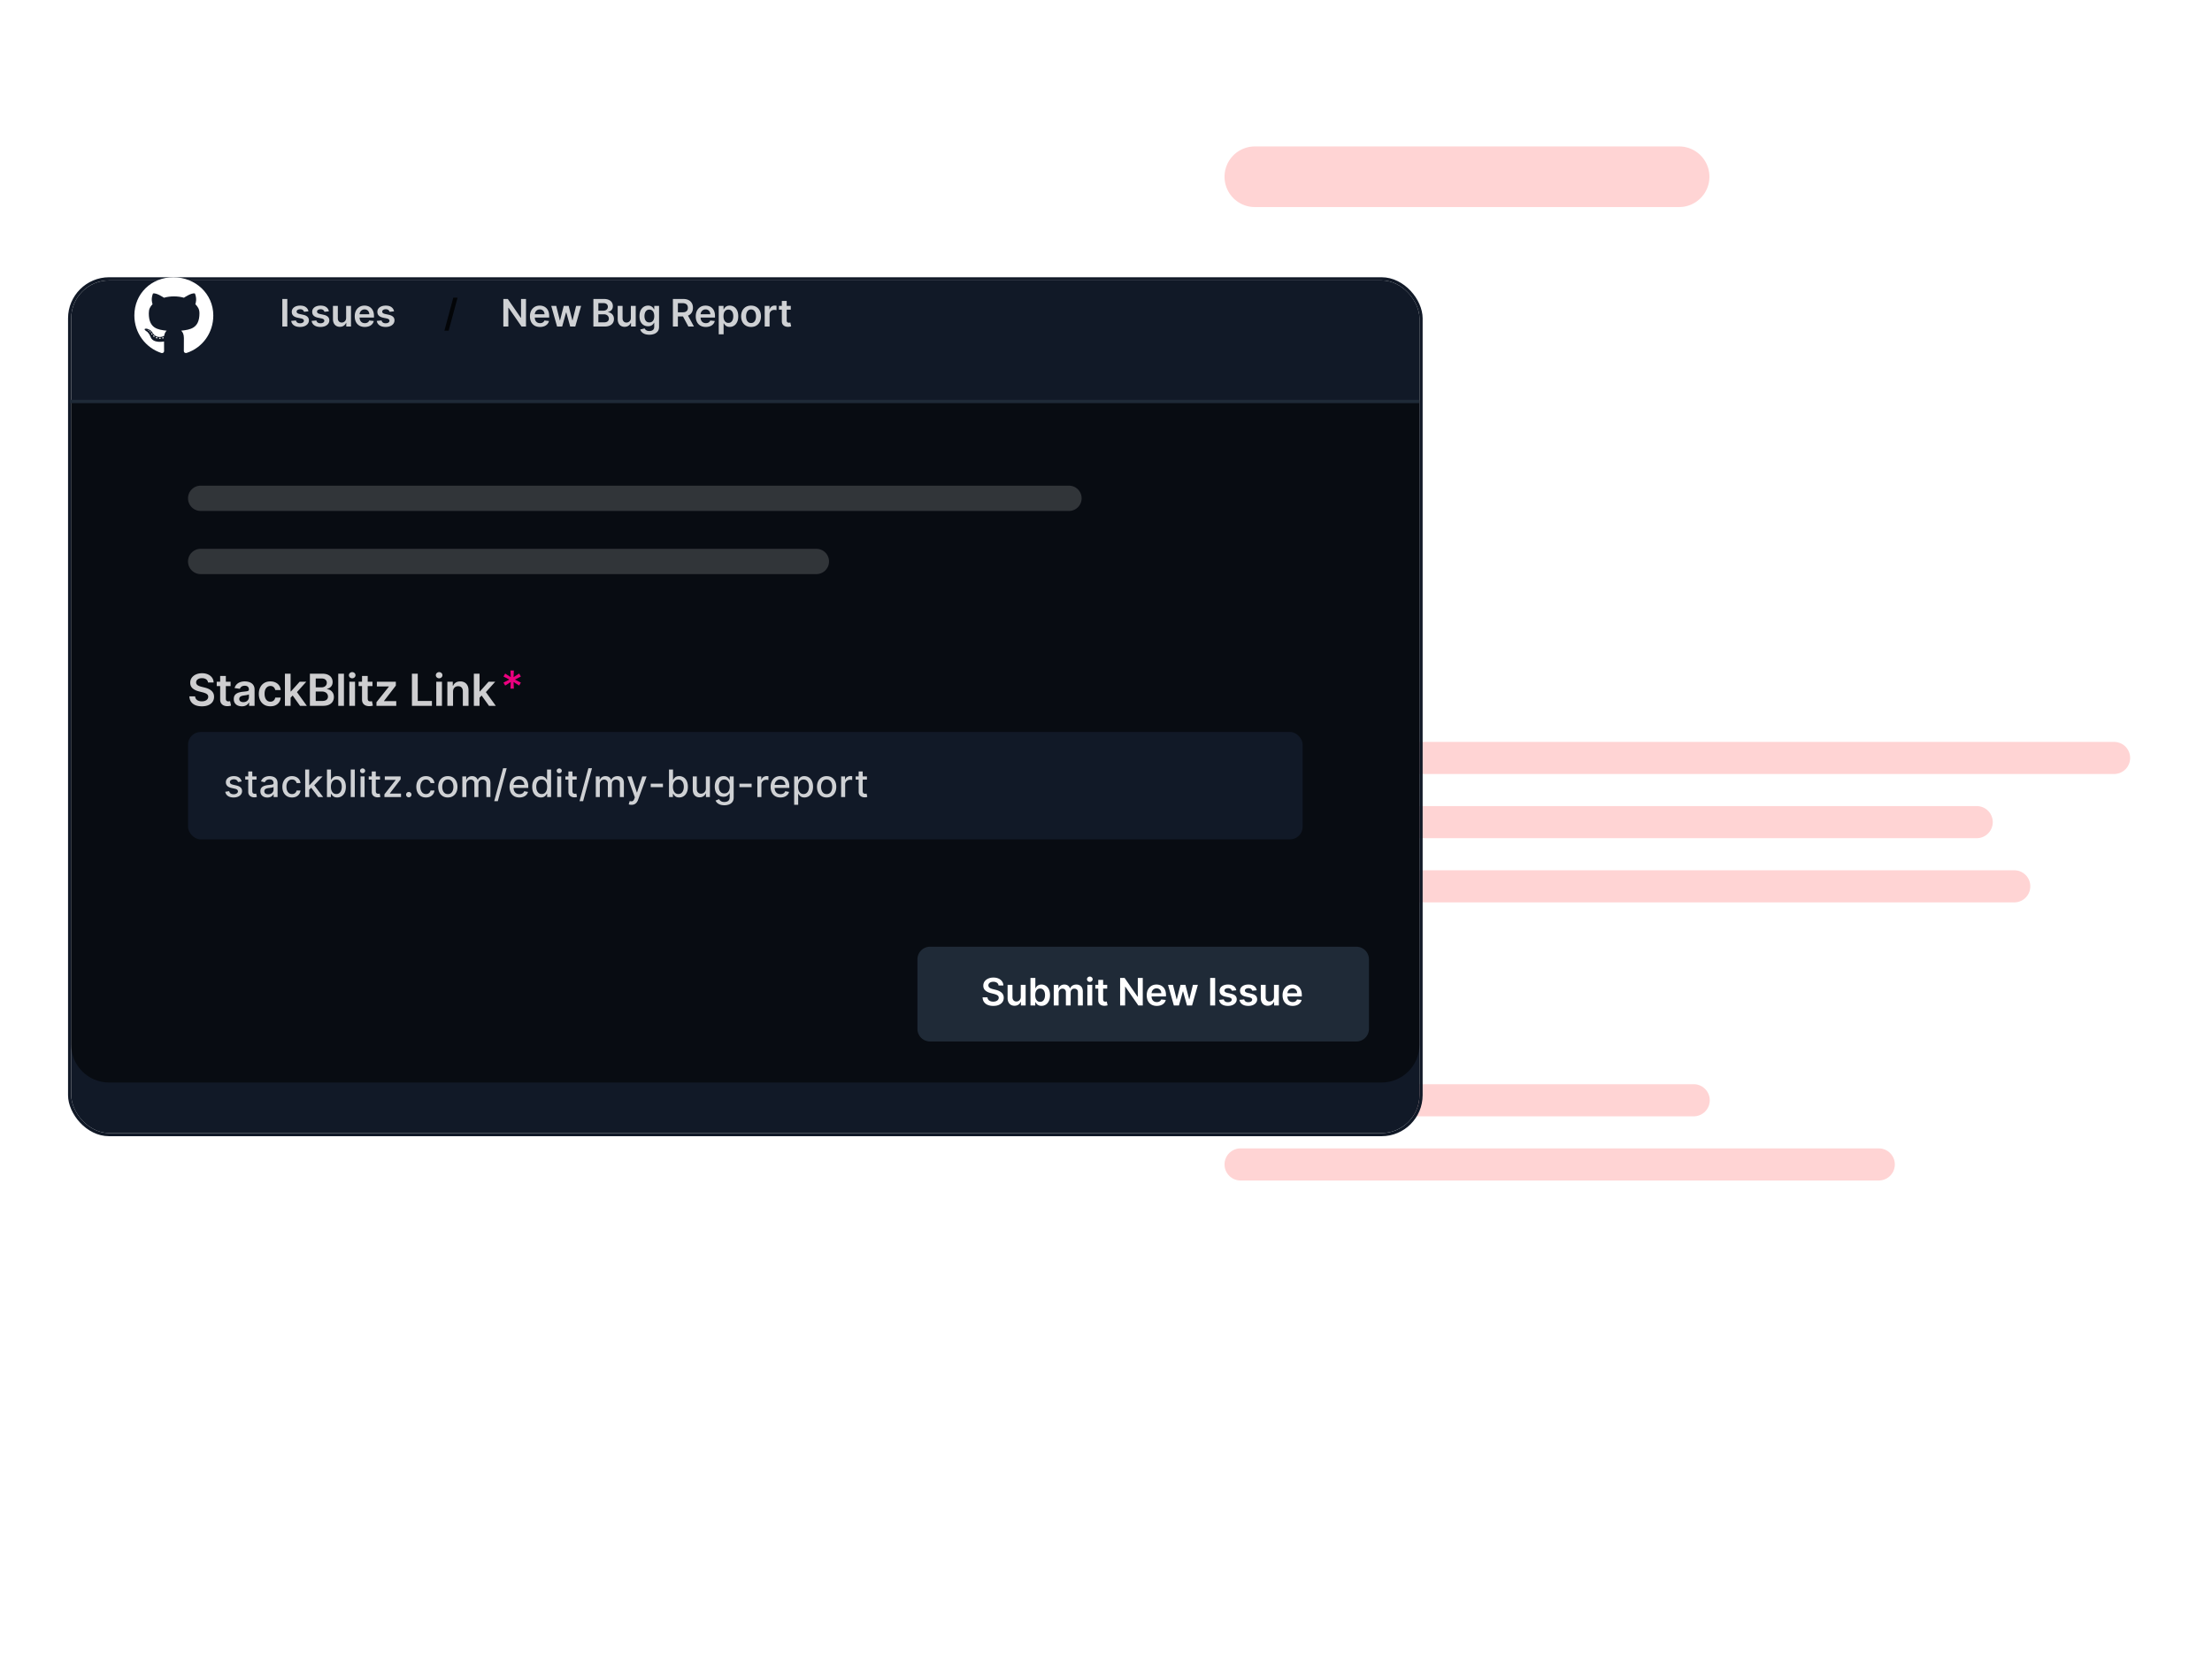 <svg xmlns="http://www.w3.org/2000/svg" width="664" height="503" fill="none"><rect width="317" height="503" x="347" fill="url(#a)" fill-opacity=".05" rx="7"/><path fill="red" fill-opacity=".17" d="M367.582 53.05a9.097 9.097 0 0 1 9.097-9.097h127.359a9.097 9.097 0 0 1 0 18.194H376.679a9.097 9.097 0 0 1-9.097-9.097ZM367.583 227.497a4.816 4.816 0 0 1 4.816-4.816h262.209a4.816 4.816 0 1 1 0 9.632H372.399a4.816 4.816 0 0 1-4.816-4.816ZM367.583 246.762a4.817 4.817 0 0 1 4.816-4.817h221.042a4.817 4.817 0 0 1 0 9.633H372.399a4.816 4.816 0 0 1-4.816-4.816ZM367.583 266.026a4.816 4.816 0 0 1 4.816-4.816h232.242a4.816 4.816 0 1 1 0 9.632H372.399a4.816 4.816 0 0 1-4.816-4.816ZM367.583 330.24a4.816 4.816 0 0 1 4.816-4.816h135.92a4.817 4.817 0 1 1 0 9.632h-135.92a4.816 4.816 0 0 1-4.816-4.816ZM367.583 349.504a4.816 4.816 0 0 1 4.816-4.816h191.573a4.816 4.816 0 0 1 0 9.633H372.399a4.817 4.817 0 0 1-4.816-4.817Z"/><g filter="url(#b)"><rect width="404.724" height="255.915" x="21.375" y="69" fill="#111927" rx="11.374"/><rect width="405.672" height="256.862" x="20.901" y="68.526" stroke="#111927" stroke-width=".948" rx="11.848"/></g><path fill="#000" fill-opacity=".53" d="M21.375 120.183h404.724v193.358c0 6.282-5.092 11.374-11.374 11.374H32.749c-6.282 0-11.374-5.092-11.374-11.374V120.183Z"/><path fill="#D9D9D9" fill-opacity=".2" d="M56.445 149.566a3.792 3.792 0 0 1 3.791-3.792H320.89a3.791 3.791 0 0 1 0 7.583H60.236a3.791 3.791 0 0 1-3.791-3.791ZM56.445 168.522a3.791 3.791 0 0 1 3.791-3.791h184.827a3.791 3.791 0 1 1 0 7.582H60.236a3.791 3.791 0 0 1-3.791-3.791Z"/><path fill="#fff" d="M48.257 101.534c0 .094-.11.17-.248.17-.158.014-.268-.061-.268-.17 0-.094.11-.169.249-.169.143-.014.267.061.267.169Zm-1.485-.211c-.034.094.062.202.205.23.124.047.267 0 .296-.094.029-.094-.062-.202-.205-.245-.125-.032-.263.015-.296.109Zm2.111-.08c-.139.033-.234.122-.22.23.015.094.139.155.282.123.139-.033.234-.123.22-.217-.014-.089-.143-.15-.282-.136Zm3.144-18.025c-6.627 0-11.696 4.953-11.696 11.477 0 5.217 3.335 9.681 8.098 11.252.612.108.827-.264.827-.57 0-.291-.015-1.9-.015-2.888 0 0-3.344.706-4.046-1.402 0 0-.545-1.368-1.328-1.721 0 0-1.094-.739.076-.725 0 0 1.19.095 1.844 1.214 1.047 1.816 2.8 1.294 3.483.983.11-.752.42-1.274.764-1.585-2.67-.291-5.365-.673-5.365-5.198 0-1.293.364-1.942 1.128-2.77-.124-.306-.53-1.567.124-3.194.999-.306 3.297 1.27 3.297 1.27.955-.264 1.982-.4 3-.4 1.017 0 2.044.136 3 .4 0 0 2.298-1.58 3.296-1.27.655 1.632.249 2.888.124 3.194.765.832 1.233 1.481 1.233 2.77 0 4.54-2.814 4.902-5.484 5.198.44.372.812 1.077.812 2.183 0 1.585-.015 3.546-.015 3.932 0 .306.22.677.827.569 4.777-1.561 8.016-6.025 8.016-11.242 0-6.524-5.374-11.477-12-11.477ZM44.975 99.44c-.062.047-.048.156.034.245.076.075.186.108.248.047.062-.047.048-.155-.033-.245-.077-.075-.187-.108-.249-.047Zm-.516-.38c-.033.06.014.136.11.183.076.047.172.033.206-.033.033-.061-.015-.137-.11-.184-.096-.028-.172-.014-.206.033Zm1.548 1.674c-.076.061-.048.202.062.291.11.109.249.123.31.047.063-.061.034-.202-.061-.291-.105-.108-.249-.122-.31-.047Zm-.544-.692c-.077.047-.077.17 0 .278.076.108.205.155.267.108.076-.061.076-.183 0-.292-.067-.108-.191-.155-.267-.094Z"/><path fill="#fff" fill-opacity=".8" d="M86.246 89.738v8.272h-1.498v-8.272h1.498ZM92.594 93.446l-1.333.145a1.072 1.072 0 0 0-.198-.38.984.984 0 0 0-.372-.286 1.354 1.354 0 0 0-.573-.11c-.304 0-.56.067-.768.198-.204.132-.305.303-.302.513a.537.537 0 0 0 .197.44c.138.114.364.207.679.28l1.058.226c.587.126 1.023.327 1.309.601.288.275.433.635.436 1.079-.003.39-.117.735-.343 1.034-.224.296-.535.528-.933.695-.399.166-.856.25-1.373.25-.76 0-1.371-.159-1.834-.477a1.916 1.916 0 0 1-.828-1.337l1.425-.137c.065.28.203.492.413.634.21.143.483.214.82.214.347 0 .626-.071.835-.214.213-.142.32-.319.32-.529a.551.551 0 0 0-.206-.44c-.135-.116-.345-.205-.63-.267l-1.059-.222c-.595-.124-1.035-.332-1.32-.626-.286-.296-.427-.67-.425-1.123a1.59 1.59 0 0 1 .311-.993c.213-.283.508-.501.885-.655.38-.156.817-.234 1.313-.234.727 0 1.299.155 1.716.465.42.31.68.728.78 1.256ZM98.722 93.446l-1.332.145a1.07 1.07 0 0 0-.198-.38.983.983 0 0 0-.372-.286 1.354 1.354 0 0 0-.573-.11c-.305 0-.56.067-.768.198-.205.132-.306.303-.303.513a.537.537 0 0 0 .198.44c.137.114.364.207.679.28l1.058.226c.587.126 1.023.327 1.308.601.289.275.434.635.437 1.079-.003.39-.117.735-.344 1.034-.223.296-.534.528-.933.695-.398.166-.856.25-1.373.25-.76 0-1.37-.159-1.834-.477a1.916 1.916 0 0 1-.828-1.337l1.426-.137c.065.28.202.492.412.634.21.143.483.214.82.214.347 0 .626-.071.836-.214.213-.142.32-.319.32-.529a.551.551 0 0 0-.207-.44c-.134-.116-.344-.205-.63-.267l-1.058-.222c-.595-.124-1.035-.332-1.32-.626-.286-.296-.428-.67-.425-1.123a1.59 1.59 0 0 1 .311-.993c.213-.283.508-.501.885-.655.38-.156.817-.234 1.312-.234.727 0 1.3.155 1.717.465.42.31.68.728.78 1.256ZM103.902 95.4v-3.594h1.462v6.204h-1.418v-1.103h-.064a1.87 1.87 0 0 1-.691.852c-.318.221-.71.332-1.175.332a2.12 2.12 0 0 1-1.079-.271 1.885 1.885 0 0 1-.727-.796c-.175-.35-.262-.773-.262-1.268v-3.95h1.462v3.724c0 .393.107.705.323.937.215.231.498.347.848.347.216 0 .424-.052.626-.157.202-.105.368-.261.497-.469.132-.21.198-.472.198-.787ZM109.5 98.131c-.622 0-1.159-.13-1.611-.388a2.622 2.622 0 0 1-1.038-1.106c-.243-.48-.364-1.044-.364-1.693 0-.638.121-1.198.364-1.68a2.749 2.749 0 0 1 1.026-1.131c.439-.272.954-.408 1.547-.408.382 0 .743.062 1.082.186.342.121.644.31.905.565.264.256.471.582.622.978.151.393.226.861.226 1.405v.449h-5.085v-.986h3.683a1.57 1.57 0 0 0-.181-.747 1.324 1.324 0 0 0-.497-.521 1.397 1.397 0 0 0-.735-.19c-.299 0-.562.073-.788.218a1.507 1.507 0 0 0-.529.566 1.629 1.629 0 0 0-.19.763v.86c0 .361.066.67.198.93.132.255.317.452.554.589.236.135.514.202.832.202.212 0 .405-.03.577-.089.172-.062.322-.152.448-.27.127-.119.223-.266.287-.44l1.365.153c-.086.36-.25.676-.492.945-.24.267-.547.474-.921.622a3.534 3.534 0 0 1-1.285.218ZM118.286 93.446l-1.333.145a1.08 1.08 0 0 0-.198-.38.99.99 0 0 0-.372-.286 1.351 1.351 0 0 0-.573-.11c-.305 0-.56.067-.768.198-.204.132-.305.303-.303.513a.54.54 0 0 0 .198.44c.138.114.364.207.679.28l1.058.226c.587.126 1.023.327 1.309.601.288.275.433.635.436 1.079a1.69 1.69 0 0 1-.343 1.034c-.224.296-.535.528-.933.695-.399.166-.857.25-1.374.25-.759 0-1.37-.159-1.833-.477a1.91 1.91 0 0 1-.828-1.337l1.425-.137c.065.28.202.492.412.634.21.143.484.214.82.214.348 0 .626-.071.836-.214.213-.142.319-.319.319-.529a.55.55 0 0 0-.206-.44c-.134-.116-.344-.205-.63-.267l-1.058-.222c-.595-.124-1.035-.332-1.321-.626-.285-.296-.426-.67-.424-1.123a1.594 1.594 0 0 1 .311-.993c.213-.283.508-.501.885-.655.38-.156.817-.234 1.313-.234.727 0 1.299.155 1.716.465.42.31.68.728.78 1.256ZM157.894 89.738v8.272h-1.333l-3.898-5.635h-.068v5.635h-1.499v-8.272h1.341l3.894 5.638h.072v-5.638h1.491ZM162.095 98.131c-.622 0-1.159-.13-1.612-.388a2.634 2.634 0 0 1-1.038-1.106c-.242-.48-.363-1.044-.363-1.693 0-.638.121-1.198.363-1.68a2.749 2.749 0 0 1 1.026-1.131c.439-.272.955-.408 1.547-.408.382 0 .743.062 1.083.186.342.121.643.31.904.565.264.256.472.582.622.978.151.393.227.861.227 1.405v.449h-5.086v-.986h3.684a1.57 1.57 0 0 0-.182-.747 1.317 1.317 0 0 0-.497-.521 1.397 1.397 0 0 0-.735-.19c-.299 0-.561.073-.787.218a1.492 1.492 0 0 0-.529.566 1.617 1.617 0 0 0-.19.763v.86c0 .361.066.67.198.93.132.255.316.452.553.589.237.135.514.202.832.202.213 0 .405-.03.578-.089.172-.062.321-.152.448-.27.127-.119.222-.266.287-.44l1.365.153a2.12 2.12 0 0 1-.493.945 2.392 2.392 0 0 1-.921.622 3.525 3.525 0 0 1-1.284.218ZM167.224 98.01l-1.753-6.204h1.49l1.091 4.362h.056l1.115-4.362h1.474l1.115 4.338h.061l1.074-4.338h1.495l-1.757 6.204h-1.523l-1.163-4.193h-.085l-1.163 4.193h-1.527ZM178.121 98.01v-8.272h3.167c.597 0 1.094.094 1.49.283.398.185.696.44.893.763.199.323.298.69.298 1.099 0 .336-.064.624-.193.864-.13.237-.303.43-.521.578a2.21 2.21 0 0 1-.732.319v.08c.294.017.575.107.845.271.272.162.494.39.666.687.172.296.259.654.259 1.074 0 .428-.104.813-.311 1.155-.208.34-.52.607-.938.804-.417.197-.942.295-1.575.295h-3.348Zm1.498-1.252h1.612c.544 0 .936-.104 1.175-.311.243-.21.364-.48.364-.808a1.239 1.239 0 0 0-.699-1.131 1.717 1.717 0 0 0-.8-.174h-1.652v2.424Zm0-3.502h1.483c.258 0 .491-.047.698-.141a1.17 1.17 0 0 0 .489-.408c.121-.178.182-.388.182-.63 0-.321-.113-.585-.339-.792-.224-.207-.556-.311-.998-.311h-1.515v2.282ZM189.372 95.4v-3.594h1.462v6.204h-1.418v-1.103h-.064c-.14.347-.37.632-.691.852-.318.221-.709.332-1.175.332a2.12 2.12 0 0 1-1.079-.271 1.885 1.885 0 0 1-.727-.796c-.175-.35-.262-.773-.262-1.268v-3.95h1.462v3.724c0 .393.108.705.323.937.215.231.498.347.848.347.216 0 .424-.052.626-.157.202-.105.368-.261.497-.469.132-.21.198-.472.198-.787ZM194.922 100.466c-.525 0-.976-.072-1.353-.214-.377-.141-.68-.329-.909-.566a1.945 1.945 0 0 1-.476-.788l1.316-.319c.06.122.146.241.259.36.113.121.265.22.456.299.194.08.438.12.731.12.415 0 .758-.1 1.03-.302.272-.2.408-.528.408-.986v-1.175h-.072c-.076.15-.186.306-.332.465a1.684 1.684 0 0 1-.569.4c-.234.107-.529.161-.885.161-.476 0-.909-.112-1.296-.335-.385-.227-.692-.563-.921-1.01-.226-.45-.339-1.012-.339-1.688 0-.682.113-1.257.339-1.725.229-.471.537-.828.925-1.07.387-.245.82-.368 1.296-.368.364 0 .663.062.897.186.237.121.425.268.565.44.14.17.247.33.32.48h.08v-1.025h1.442v6.305c0 .53-.126.97-.379 1.316-.254.348-.6.608-1.038.78a4.075 4.075 0 0 1-1.495.259Zm.012-3.692c.31 0 .574-.076.792-.226.218-.151.384-.368.497-.65.113-.283.169-.623.169-1.018 0-.39-.056-.733-.169-1.026a1.47 1.47 0 0 0-.493-.683 1.276 1.276 0 0 0-.796-.246c-.326 0-.598.085-.816.254a1.54 1.54 0 0 0-.492.699 2.818 2.818 0 0 0-.166 1.002c0 .38.055.712.166.997.113.283.278.504.496.663.221.156.492.234.812.234ZM201.991 98.01v-8.272h3.102c.636 0 1.169.11 1.6.331.433.22.76.53.981.929.224.396.335.858.335 1.385 0 .53-.113.991-.339 1.382a2.234 2.234 0 0 1-.99.9c-.436.21-.972.316-1.607.316h-2.209v-1.244h2.007c.372 0 .676-.052.913-.154.237-.105.412-.257.525-.456a1.47 1.47 0 0 0 .174-.744c0-.293-.058-.543-.174-.75a1.105 1.105 0 0 0-.529-.477c-.237-.11-.543-.166-.917-.166h-1.373v7.02h-1.499Zm4.273-3.748 2.048 3.748h-1.672l-2.011-3.748h1.635ZM211.868 98.131c-.622 0-1.159-.13-1.612-.388a2.634 2.634 0 0 1-1.038-1.106c-.242-.48-.363-1.044-.363-1.693 0-.638.121-1.198.363-1.68a2.749 2.749 0 0 1 1.026-1.131c.439-.272.955-.408 1.547-.408.383 0 .743.062 1.083.186.342.121.643.31.904.565.264.256.472.582.622.978.151.393.227.861.227 1.405v.449h-5.085v-.986h3.683a1.57 1.57 0 0 0-.182-.747 1.321 1.321 0 0 0-.496-.521 1.398 1.398 0 0 0-.736-.19c-.298 0-.561.073-.787.218a1.5 1.5 0 0 0-.529.566 1.629 1.629 0 0 0-.19.763v.86c0 .361.066.67.198.93.132.255.316.452.553.589.237.135.514.202.832.202.213 0 .405-.03.578-.089.172-.062.322-.152.448-.27.127-.119.222-.266.287-.44l1.365.153a2.12 2.12 0 0 1-.493.945 2.392 2.392 0 0 1-.921.622 3.525 3.525 0 0 1-1.284.218ZM215.75 100.336v-8.53h1.438v1.026h.085c.075-.151.181-.311.319-.48a1.69 1.69 0 0 1 .557-.441c.234-.124.533-.186.897-.186.479 0 .911.123 1.296.368.388.242.695.601.921 1.078.229.474.344 1.056.344 1.745 0 .681-.112 1.26-.336 1.737-.223.476-.527.84-.913 1.09-.385.25-.821.376-1.308.376-.356 0-.65-.06-.885-.178a1.803 1.803 0 0 1-.565-.428c-.14-.17-.249-.33-.327-.48h-.061v3.303h-1.462Zm1.434-5.428c0 .401.056.752.169 1.054.116.302.282.537.497.707.218.167.482.25.792.25.323 0 .594-.086.812-.258a1.59 1.59 0 0 0 .492-.715c.114-.304.17-.65.17-1.038a2.96 2.96 0 0 0-.165-1.026 1.547 1.547 0 0 0-.493-.703c-.218-.17-.49-.254-.816-.254-.312 0-.578.082-.796.246a1.516 1.516 0 0 0-.497.69c-.11.297-.165.646-.165 1.047ZM225.451 98.131c-.606 0-1.131-.133-1.575-.4a2.717 2.717 0 0 1-1.034-1.119c-.242-.479-.364-1.04-.364-1.68 0-.64.122-1.202.364-1.684.245-.482.59-.857 1.034-1.123.444-.267.969-.4 1.575-.4s1.131.133 1.575.4c.445.266.788.64 1.03 1.123.245.482.368 1.043.368 1.684 0 .64-.123 1.201-.368 1.68-.242.48-.585.853-1.03 1.12-.444.266-.969.399-1.575.399Zm.008-1.171c.329 0 .603-.09.824-.27.221-.184.385-.43.493-.736.11-.307.165-.649.165-1.026 0-.38-.055-.723-.165-1.03a1.63 1.63 0 0 0-.493-.74c-.221-.182-.495-.274-.824-.274-.336 0-.616.092-.84.275-.221.183-.386.43-.497.74-.107.306-.161.65-.161 1.029 0 .377.054.719.161 1.026.111.307.276.552.497.735.224.18.504.27.84.27ZM229.551 98.01v-6.204h1.418v1.034h.064a1.55 1.55 0 0 1 1.531-1.123c.081 0 .171.004.271.012.102.005.187.015.254.028v1.345a1.533 1.533 0 0 0-.295-.056 2.699 2.699 0 0 0-.383-.028 1.48 1.48 0 0 0-.719.173c-.21.113-.376.27-.497.473a1.334 1.334 0 0 0-.182.699v3.647h-1.462ZM237.378 91.806v1.13h-3.566v-1.13h3.566Zm-2.686-1.486h1.462v5.824c0 .196.03.347.089.452a.48.48 0 0 0 .243.21c.099.038.21.057.331.057.091 0 .175-.007.25-.02.078-.014.137-.026.178-.037l.246 1.143a2.752 2.752 0 0 1-.86.145 2.39 2.39 0 0 1-.99-.165 1.539 1.539 0 0 1-.698-.573c-.17-.259-.254-.582-.251-.97V90.32Z"/><path fill="#000" fill-opacity=".8" d="m137.347 89.35-2.666 9.904h-1.28l2.666-9.904h1.28Z"/><path stroke="#1F2A37" stroke-width=".5" d="M21.25 120.25h404.5v.5H21.25z"/><path fill="#1F2A37" d="M275.394 287.95a3.791 3.791 0 0 1 3.791-3.792h127.958a3.791 3.791 0 0 1 3.791 3.792v20.852a3.79 3.79 0 0 1-3.791 3.791H279.185a3.79 3.79 0 0 1-3.791-3.791V287.95Z"/><path fill="#fff" d="M299.747 295.795a1.1 1.1 0 0 0-.476-.824c-.277-.197-.638-.295-1.083-.295-.312 0-.58.047-.803.141a1.195 1.195 0 0 0-.513.384.933.933 0 0 0-.065 1.002c.081.126.19.234.327.323.138.086.29.159.457.218.167.059.335.109.505.15l.775.193c.312.073.613.171.901.295.291.124.55.28.779.469.232.188.415.416.55.682.134.267.202.579.202.937 0 .485-.124.912-.372 1.281-.248.366-.606.653-1.074.86-.466.205-1.03.307-1.693.307-.643 0-1.202-.099-1.676-.299a2.5 2.5 0 0 1-1.107-.872c-.264-.383-.406-.848-.428-1.398h1.474c.022.288.111.528.267.719.156.191.359.334.61.428.253.095.536.142.848.142.326 0 .611-.049.856-.146.248-.099.442-.237.582-.412a.995.995 0 0 0 .214-.622.792.792 0 0 0-.19-.533 1.393 1.393 0 0 0-.521-.355 5.085 5.085 0 0 0-.775-.259l-.941-.242c-.682-.175-1.22-.44-1.616-.796-.393-.358-.59-.833-.59-1.426 0-.487.132-.914.396-1.28a2.62 2.62 0 0 1 1.087-.852c.457-.205.976-.307 1.555-.307.587 0 1.101.102 1.543.307.444.202.793.483 1.046.844.253.358.383.77.391 1.236h-1.442ZM306.414 299.184v-3.595h1.462v6.204h-1.417v-1.103h-.065c-.14.348-.37.632-.691.853-.317.22-.709.331-1.175.331-.407 0-.766-.09-1.078-.271a1.875 1.875 0 0 1-.727-.796c-.175-.35-.263-.772-.263-1.268v-3.95h1.462v3.724c0 .393.108.705.323.937.216.232.498.347.849.347.215 0 .424-.052.626-.157.202-.105.367-.261.496-.469.132-.21.198-.472.198-.787ZM309.331 301.793v-8.272h1.462v3.094h.061a2.64 2.64 0 0 1 .319-.481c.137-.172.323-.319.557-.44.234-.124.533-.186.897-.186.479 0 .911.123 1.296.368.388.242.695.602.921 1.078.229.474.344 1.056.344 1.745 0 .681-.112 1.26-.336 1.737-.223.476-.528.84-.913 1.09a2.342 2.342 0 0 1-1.308.376c-.356 0-.651-.059-.885-.178a1.784 1.784 0 0 1-.565-.428 2.737 2.737 0 0 1-.327-.481h-.085v.978h-1.438Zm1.434-3.102c0 .401.056.753.169 1.054.116.302.282.537.497.707.218.167.482.25.792.25.323 0 .594-.086.812-.258.218-.175.382-.413.492-.715.114-.304.17-.65.17-1.038 0-.385-.055-.727-.166-1.026a1.54 1.54 0 0 0-.492-.703c-.218-.169-.49-.254-.816-.254-.313 0-.578.082-.796.246a1.516 1.516 0 0 0-.497.691c-.11.296-.165.645-.165 1.046ZM316.317 301.793v-6.204h1.397v1.054h.073c.129-.355.343-.633.642-.832.299-.202.656-.303 1.071-.303.42 0 .774.102 1.062.307.291.202.495.478.614.828h.064a1.7 1.7 0 0 1 .695-.824c.329-.207.718-.311 1.167-.311.571 0 1.037.181 1.398.541.361.361.541.888.541 1.58v4.164h-1.466v-3.938c0-.385-.102-.667-.307-.844a1.094 1.094 0 0 0-.751-.271c-.353 0-.629.11-.828.331-.197.218-.295.502-.295.853v3.869h-1.434v-3.999c0-.32-.097-.576-.291-.767-.191-.191-.441-.287-.751-.287-.21 0-.401.054-.574.162a1.132 1.132 0 0 0-.412.448 1.404 1.404 0 0 0-.153.67v3.773h-1.462ZM326.411 301.793v-6.204h1.462v6.204h-1.462Zm.735-7.085a.85.85 0 0 1-.598-.23.74.74 0 0 1-.25-.561c0-.221.083-.408.25-.562a.845.845 0 0 1 .598-.234c.234 0 .433.078.598.234.167.154.25.341.25.562a.74.74 0 0 1-.25.561.844.844 0 0 1-.598.23ZM332.361 295.589v1.131h-3.567v-1.131h3.567Zm-2.686-1.486h1.462v5.824c0 .196.029.347.089.452a.471.471 0 0 0 .242.21c.1.038.21.057.331.057.092 0 .175-.007.251-.02.078-.014.137-.026.177-.037l.247 1.143c-.078.027-.19.057-.335.089a2.742 2.742 0 0 1-.526.057 2.38 2.38 0 0 1-.989-.166 1.539 1.539 0 0 1-.699-.573c-.17-.259-.253-.582-.25-.97v-6.066ZM343.04 293.521v8.272h-1.333l-3.898-5.635h-.069v5.635h-1.498v-8.272h1.341l3.894 5.638h.072v-5.638h1.491ZM347.241 301.914c-.622 0-1.16-.129-1.612-.388a2.622 2.622 0 0 1-1.038-1.106c-.242-.48-.364-1.044-.364-1.693 0-.638.122-1.198.364-1.68a2.745 2.745 0 0 1 1.026-1.131c.439-.272.954-.408 1.547-.408.382 0 .743.062 1.082.186.342.121.644.31.905.565.264.256.471.582.622.978.151.393.226.862.226 1.405v.449h-5.085v-.986h3.684a1.58 1.58 0 0 0-.182-.747 1.318 1.318 0 0 0-.497-.521 1.392 1.392 0 0 0-.735-.19 1.43 1.43 0 0 0-.788.218 1.513 1.513 0 0 0-.529.566 1.615 1.615 0 0 0-.189.763v.86c0 .361.065.671.197.929.132.256.317.453.554.59.237.135.514.202.832.202.213 0 .405-.03.577-.089a1.29 1.29 0 0 0 .449-.27c.126-.119.222-.266.287-.441l1.365.154a2.128 2.128 0 0 1-.493.945c-.24.267-.547.474-.921.622a3.534 3.534 0 0 1-1.284.218ZM352.37 301.793l-1.753-6.204h1.49l1.091 4.362h.056l1.115-4.362h1.474l1.115 4.338h.061l1.074-4.338h1.494l-1.757 6.204h-1.522l-1.164-4.193h-.084l-1.164 4.193h-1.526ZM364.765 293.521v8.272h-1.498v-8.272h1.498ZM371.113 297.229l-1.333.145a1.079 1.079 0 0 0-.198-.379.966.966 0 0 0-.371-.287 1.355 1.355 0 0 0-.574-.109c-.304 0-.56.066-.767.198-.205.132-.306.303-.303.513a.535.535 0 0 0 .198.44c.137.113.363.206.678.279l1.058.226c.587.126 1.024.327 1.309.602.288.274.434.634.436 1.078-.002.39-.117.735-.343 1.034-.224.296-.535.528-.933.695-.399.167-.856.25-1.373.25-.76 0-1.371-.159-1.834-.476a1.92 1.92 0 0 1-.828-1.337l1.426-.138a1 1 0 0 0 .412.634c.21.143.483.214.82.214.347 0 .626-.071.836-.214.212-.142.319-.319.319-.529a.553.553 0 0 0-.206-.44c-.135-.116-.345-.205-.63-.267l-1.059-.222c-.595-.124-1.035-.332-1.32-.626-.286-.296-.427-.67-.424-1.123a1.58 1.58 0 0 1 .311-.993c.212-.283.507-.501.884-.655.38-.156.817-.234 1.313-.234.727 0 1.299.155 1.716.465.42.309.68.728.78 1.256ZM377.242 297.229l-1.333.145a1.079 1.079 0 0 0-.198-.379.977.977 0 0 0-.372-.287 1.347 1.347 0 0 0-.573-.109c-.305 0-.561.066-.768.198-.204.132-.305.303-.303.513a.54.54 0 0 0 .198.44c.137.113.364.206.679.279l1.058.226c.587.126 1.023.327 1.309.602.288.274.433.634.436 1.078-.003.39-.117.735-.344 1.034-.223.296-.534.528-.933.695-.398.167-.856.25-1.373.25-.759 0-1.37-.159-1.834-.476a1.92 1.92 0 0 1-.828-1.337l1.426-.138c.065.28.202.492.412.634.21.143.484.214.82.214.348 0 .626-.071.836-.214.213-.142.319-.319.319-.529a.55.55 0 0 0-.206-.44c-.134-.116-.344-.205-.63-.267l-1.058-.222c-.595-.124-1.035-.332-1.321-.626-.285-.296-.427-.67-.424-1.123a1.587 1.587 0 0 1 .311-.993c.213-.283.508-.501.885-.655.379-.156.817-.234 1.312-.234.727 0 1.3.155 1.717.465.42.309.68.728.78 1.256ZM382.421 299.184v-3.595h1.462v6.204h-1.418v-1.103h-.064c-.14.348-.37.632-.691.853-.318.22-.709.331-1.175.331-.407 0-.766-.09-1.079-.271a1.881 1.881 0 0 1-.727-.796c-.175-.35-.262-.772-.262-1.268v-3.95h1.462v3.724c0 .393.108.705.323.937.215.232.498.347.848.347.216 0 .424-.052.626-.157.202-.105.368-.261.497-.469.132-.21.198-.472.198-.787ZM388.019 301.914c-.622 0-1.159-.129-1.611-.388a2.622 2.622 0 0 1-1.038-1.106c-.243-.48-.364-1.044-.364-1.693 0-.638.121-1.198.364-1.68a2.745 2.745 0 0 1 1.026-1.131c.439-.272.954-.408 1.547-.408.382 0 .743.062 1.082.186.342.121.644.31.905.565.264.256.471.582.622.978.151.393.226.862.226 1.405v.449h-5.085v-.986h3.684a1.58 1.58 0 0 0-.182-.747 1.325 1.325 0 0 0-.497-.521 1.392 1.392 0 0 0-.735-.19c-.299 0-.562.073-.788.218a1.513 1.513 0 0 0-.529.566 1.627 1.627 0 0 0-.19.763v.86c0 .361.066.671.198.929.132.256.317.453.554.59.237.135.514.202.832.202.212 0 .405-.03.577-.089a1.29 1.29 0 0 0 .449-.27c.126-.119.222-.266.286-.441l1.366.154a2.138 2.138 0 0 1-.493.945c-.24.267-.547.474-.921.622a3.54 3.54 0 0 1-1.285.218Z"/><rect width="334.585" height="32.226" x="56.445" y="219.706" fill="#111927" rx="3.791"/><path fill="#fff" fill-opacity=".8" d="m72.545 234.546-1.095.193a1.288 1.288 0 0 0-.218-.399 1.067 1.067 0 0 0-.396-.311 1.43 1.43 0 0 0-.626-.122c-.342 0-.627.077-.856.231-.229.15-.344.346-.344.585 0 .208.077.375.23.501.154.127.402.23.744.311l.986.226c.57.132.996.336 1.276.61.28.275.42.632.42 1.071 0 .371-.108.702-.323.993-.213.288-.51.515-.893.679-.38.164-.82.246-1.32.246-.695 0-1.262-.148-1.701-.444-.439-.299-.708-.723-.808-1.272l1.167-.178c.073.304.222.534.449.691.226.153.52.23.884.23.396 0 .713-.082.95-.247.236-.167.355-.37.355-.61a.634.634 0 0 0-.218-.488c-.143-.132-.362-.232-.659-.299l-1.05-.23c-.579-.132-1.007-.342-1.284-.63-.275-.289-.412-.653-.412-1.095 0-.366.102-.687.307-.961.204-.275.487-.489.848-.643.36-.156.774-.234 1.24-.234.67 0 1.198.146 1.583.436.385.288.64.675.764 1.16ZM77.004 233.031V234h-3.39v-.969h3.39Zm-2.48-1.486h1.207v5.868c0 .235.035.411.105.529.07.116.16.196.27.239.114.04.236.06.368.06.097 0 .182-.006.255-.02l.17-.032.218.997c-.07.027-.17.054-.3.081-.129.03-.29.046-.484.049a2.124 2.124 0 0 1-.889-.17 1.525 1.525 0 0 1-.666-.549c-.17-.248-.255-.559-.255-.933v-6.119ZM80.259 239.372c-.394 0-.749-.072-1.067-.218a1.795 1.795 0 0 1-.755-.642c-.183-.28-.275-.623-.275-1.03 0-.35.068-.638.202-.864.135-.227.317-.406.545-.538.23-.132.485-.231.768-.298.283-.068.57-.119.864-.154l.905-.105c.232-.03.4-.077.505-.141.105-.065.158-.17.158-.315v-.029c0-.352-.1-.626-.3-.82-.196-.193-.49-.29-.88-.29-.407 0-.727.09-.961.27a1.451 1.451 0 0 0-.48.594l-1.136-.259c.135-.377.331-.681.59-.912.261-.235.561-.404.9-.509.34-.108.697-.162 1.07-.162.249 0 .511.03.788.089.28.057.542.162.784.315.245.154.446.373.602.658.156.283.234.651.234 1.103v4.12h-1.18v-.848h-.048a1.723 1.723 0 0 1-.351.46 1.87 1.87 0 0 1-.602.376 2.348 2.348 0 0 1-.88.149Zm.262-.969c.334 0 .62-.066.856-.198.24-.132.422-.304.546-.517.126-.215.19-.446.19-.691v-.799a.635.635 0 0 1-.25.121c-.122.035-.26.066-.417.093-.156.024-.308.047-.456.068l-.372.049a2.96 2.96 0 0 0-.642.149c-.191.07-.345.171-.46.303-.114.129-.17.302-.17.517 0 .299.11.525.331.679.22.15.502.226.844.226ZM87.656 239.36c-.6 0-1.118-.136-1.551-.408a2.697 2.697 0 0 1-.994-1.135c-.231-.482-.347-1.034-.347-1.656 0-.63.118-1.186.355-1.668.237-.485.571-.863 1.002-1.135.43-.272.938-.408 1.523-.408.47 0 .89.088 1.26.263.369.172.666.414.892.727.23.312.365.677.408 1.094H89.03a1.41 1.41 0 0 0-.444-.751c-.23-.21-.536-.315-.921-.315-.337 0-.632.089-.885.267a1.71 1.71 0 0 0-.585.751c-.14.323-.21.705-.21 1.147 0 .452.068.843.206 1.171.137.329.33.583.581.764.253.18.55.27.893.27.229 0 .436-.041.622-.125.188-.086.346-.209.472-.368.13-.158.22-.35.271-.573h1.175a2.283 2.283 0 0 1-.391 1.074c-.219.315-.51.563-.877.744-.363.18-.79.27-1.28.27ZM92.72 237.131l-.008-1.475h.21l2.472-2.625h1.446l-2.82 2.989h-.189l-1.11 1.111Zm-1.11 2.104v-8.272h1.207v8.272H91.61Zm3.918 0-2.222-2.949.832-.844 2.872 3.793h-1.483ZM98.151 239.235v-8.272h1.208v3.074h.073c.07-.13.17-.279.303-.449a1.73 1.73 0 0 1 .549-.444c.234-.129.544-.194.929-.194.501 0 .948.127 1.341.38s.702.618.925 1.094c.226.477.339 1.051.339 1.721 0 .671-.111 1.245-.335 1.725-.223.476-.53.844-.921 1.102-.39.256-.836.384-1.337.384-.377 0-.685-.063-.925-.19a1.735 1.735 0 0 1-.557-.444 3.384 3.384 0 0 1-.311-.452h-.101v.965h-1.18Zm1.184-3.102c0 .436.063.819.19 1.147.126.329.31.586.549.771.24.184.533.275.881.275.36 0 .662-.095.904-.287.243-.194.426-.456.55-.787.126-.331.19-.704.19-1.119 0-.409-.062-.777-.186-1.103a1.683 1.683 0 0 0-.55-.771c-.242-.189-.545-.283-.908-.283-.35 0-.647.09-.889.271-.24.18-.421.432-.545.755a3.15 3.15 0 0 0-.186 1.131ZM106.496 230.963v8.272h-1.208v-8.272h1.208ZM108.234 239.235v-6.204h1.208v6.204h-1.208Zm.61-7.161c-.21 0-.39-.07-.541-.21a.685.685 0 0 1-.222-.509c0-.2.074-.369.222-.509a.758.758 0 0 1 .541-.214c.21 0 .389.071.537.214.151.14.227.309.227.509a.679.679 0 0 1-.227.509.753.753 0 0 1-.537.21ZM114.076 233.031V234h-3.388v-.969h3.388Zm-2.48-1.486h1.208v5.868c0 .235.035.411.105.529.07.116.16.196.271.239.113.04.235.06.367.06.097 0 .182-.006.255-.02l.169-.032.219.997a2.364 2.364 0 0 1-.784.13 2.127 2.127 0 0 1-.889-.17 1.53 1.53 0 0 1-.666-.549c-.17-.248-.255-.559-.255-.933v-6.119ZM115.397 239.235v-.828l3.36-4.269v-.057h-3.251v-1.05h4.758v.88l-3.231 4.217v.057h3.344v1.05h-4.98ZM122.711 239.312a.78.78 0 0 1-.569-.235.78.78 0 0 1-.239-.573c0-.221.08-.409.239-.566a.78.78 0 0 1 .569-.238c.221 0 .411.08.57.238a.765.765 0 0 1 .238.566.774.774 0 0 1-.113.408.844.844 0 0 1-.291.291.777.777 0 0 1-.404.109ZM127.864 239.36c-.601 0-1.118-.136-1.551-.408a2.7 2.7 0 0 1-.994-1.135c-.232-.482-.347-1.034-.347-1.656 0-.63.118-1.186.355-1.668a2.72 2.72 0 0 1 1.002-1.135c.431-.272.938-.408 1.523-.408.471 0 .891.088 1.26.263.369.172.666.414.892.727.229.312.365.677.408 1.094h-1.175a1.416 1.416 0 0 0-.444-.751c-.229-.21-.536-.315-.921-.315-.337 0-.632.089-.885.267-.25.175-.445.425-.585.751-.14.323-.211.705-.211 1.147 0 .452.069.843.206 1.171.138.329.332.583.582.764.253.18.551.27.893.27.229 0 .436-.041.622-.125.188-.086.346-.209.472-.368.13-.158.22-.35.271-.573h1.175a2.282 2.282 0 0 1-.391 1.074 2.271 2.271 0 0 1-.877.744c-.363.18-.79.27-1.28.27ZM134.431 239.36c-.582 0-1.089-.133-1.523-.4a2.695 2.695 0 0 1-1.01-1.119c-.239-.479-.359-1.039-.359-1.68 0-.643.12-1.206.359-1.688a2.7 2.7 0 0 1 1.01-1.123c.434-.267.941-.4 1.523-.4.581 0 1.089.133 1.523.4.433.267.77.641 1.009 1.123.24.482.36 1.045.36 1.688 0 .641-.12 1.201-.36 1.68-.239.48-.576.853-1.009 1.119-.434.267-.942.4-1.523.4Zm.004-1.014c.377 0 .689-.099.937-.299.248-.199.431-.464.549-.795.121-.331.182-.696.182-1.095 0-.396-.061-.759-.182-1.09a1.77 1.77 0 0 0-.549-.804c-.248-.202-.56-.303-.937-.303-.38 0-.695.101-.945.303a1.81 1.81 0 0 0-.554.804 3.224 3.224 0 0 0-.177 1.09c0 .399.059.764.177 1.095.122.331.306.596.554.795.25.2.565.299.945.299ZM138.785 239.235v-6.204h1.159v1.01h.077c.129-.342.34-.609.634-.8.293-.194.645-.291 1.054-.291.415 0 .762.097 1.042.291.283.194.491.46.626.8h.065c.148-.331.383-.595.706-.792.324-.199.709-.299 1.156-.299.562 0 1.021.177 1.377.529.358.353.537.885.537 1.596v4.16h-1.208v-4.047c0-.42-.114-.725-.343-.913a1.246 1.246 0 0 0-.82-.283c-.393 0-.699.121-.917.364-.218.239-.327.548-.327.925v3.954H142.4v-4.124c0-.337-.106-.607-.316-.812-.21-.204-.483-.307-.819-.307-.229 0-.441.061-.635.182a1.325 1.325 0 0 0-.464.497 1.52 1.52 0 0 0-.174.739v3.825h-1.207ZM152.101 230.575l-2.666 9.904h-1.078l2.666-9.904h1.078ZM155.914 239.36c-.611 0-1.137-.13-1.579-.392a2.662 2.662 0 0 1-1.018-1.11c-.237-.48-.355-1.041-.355-1.685 0-.635.118-1.195.355-1.68.24-.485.574-.863 1.002-1.135.431-.272.934-.408 1.511-.408.35 0 .689.058 1.017.174.329.116.624.297.885.545.261.248.467.57.618.965.151.394.226.872.226 1.434v.428h-4.931v-.904h3.748c0-.318-.065-.599-.194-.844a1.466 1.466 0 0 0-1.361-.8c-.34 0-.636.083-.889.25-.25.164-.444.38-.581.646a1.863 1.863 0 0 0-.202.861v.707c0 .414.072.767.218 1.058.148.291.354.513.618.666.264.151.572.226.925.226.228 0 .437-.032.626-.096a1.36 1.36 0 0 0 .488-.299c.138-.132.243-.295.315-.489l1.143.206a2.057 2.057 0 0 1-.492.884 2.385 2.385 0 0 1-.885.586 3.318 3.318 0 0 1-1.208.206ZM162.352 239.356c-.5 0-.947-.128-1.341-.384-.39-.258-.697-.626-.921-1.102-.22-.48-.331-1.054-.331-1.725 0-.67.112-1.244.336-1.721.226-.476.535-.841.929-1.094.393-.253.838-.38 1.336-.38.386 0 .695.065.929.194.237.127.42.275.55.444.132.17.234.319.307.449h.072v-3.074h1.208v8.272h-1.179v-.965h-.101a3.265 3.265 0 0 1-.315.452c-.135.17-.321.318-.558.444-.237.127-.544.19-.921.19Zm.267-1.03c.347 0 .641-.091.88-.275.243-.185.426-.442.55-.771.126-.328.19-.711.19-1.147 0-.431-.062-.808-.186-1.131a1.664 1.664 0 0 0-.545-.755c-.24-.181-.536-.271-.889-.271-.364 0-.666.094-.909.283a1.726 1.726 0 0 0-.549.771 3.154 3.154 0 0 0-.182 1.103c0 .415.062.788.186 1.119.124.331.307.593.549.787.245.192.547.287.905.287ZM167.263 239.235v-6.204h1.208v6.204h-1.208Zm.61-7.161c-.21 0-.39-.07-.541-.21a.685.685 0 0 1-.222-.509c0-.2.074-.369.222-.509a.758.758 0 0 1 .541-.214c.21 0 .389.071.538.214a.67.67 0 0 1 .226.509.681.681 0 0 1-.226.509.757.757 0 0 1-.538.21ZM173.106 233.031V234h-3.389v-.969h3.389Zm-2.48-1.486h1.207v5.868c0 .235.035.411.105.529a.55.55 0 0 0 .271.239c.113.04.236.06.368.06.096 0 .181-.006.254-.02l.17-.032.218.997a2.357 2.357 0 0 1-.784.13 2.119 2.119 0 0 1-.888-.17 1.527 1.527 0 0 1-.667-.549c-.17-.248-.254-.559-.254-.933v-6.119ZM177.706 230.575l-2.666 9.904h-1.078l2.665-9.904h1.079ZM178.845 239.235v-6.204h1.16v1.01h.076a1.61 1.61 0 0 1 .634-.8c.294-.194.645-.291 1.055-.291.414 0 .762.097 1.042.291.283.194.491.46.626.8h.064c.149-.331.384-.595.707-.792.323-.199.708-.299 1.155-.299.563 0 1.022.177 1.378.529.358.353.537.885.537 1.596v4.16h-1.208v-4.047c0-.42-.114-.725-.343-.913a1.246 1.246 0 0 0-.82-.283c-.393 0-.699.121-.917.364-.218.239-.327.548-.327.925v3.954h-1.204v-4.124c0-.337-.105-.607-.315-.812-.21-.204-.483-.307-.82-.307-.228 0-.44.061-.634.182a1.325 1.325 0 0 0-.464.497 1.52 1.52 0 0 0-.174.739v3.825h-1.208ZM189.553 241.561a2.49 2.49 0 0 1-.824-.133l.29-.989c.221.059.418.084.59.076a.704.704 0 0 0 .457-.194c.134-.121.253-.319.355-.593l.149-.412-2.27-6.285h1.293l1.571 4.814h.065l1.571-4.814h1.297l-2.557 7.032a2.807 2.807 0 0 1-.453.82 1.757 1.757 0 0 1-.654.509 2.142 2.142 0 0 1-.88.169ZM199.001 235.216v1.046h-3.668v-1.046h3.668ZM200.821 239.235v-8.272h1.208v3.074h.072c.07-.13.171-.279.303-.449a1.73 1.73 0 0 1 .549-.444c.235-.129.544-.194.929-.194.501 0 .948.127 1.341.38.394.253.702.618.925 1.094.227.477.34 1.051.34 1.721 0 .671-.112 1.245-.336 1.725-.223.476-.53.844-.921 1.102-.39.256-.836.384-1.336.384-.377 0-.686-.063-.925-.19a1.744 1.744 0 0 1-.558-.444 3.472 3.472 0 0 1-.311-.452H202v.965h-1.179Zm1.183-3.102c0 .436.064.819.19 1.147.127.329.31.586.549.771.24.184.534.275.881.275.361 0 .662-.095.905-.287.242-.194.425-.456.549-.787.127-.331.19-.704.19-1.119 0-.409-.062-.777-.186-1.103a1.682 1.682 0 0 0-.549-.771c-.243-.189-.546-.283-.909-.283-.35 0-.646.09-.889.271-.239.18-.421.432-.545.755-.124.323-.186.7-.186 1.131ZM211.887 236.662v-3.631h1.212v6.204h-1.187v-1.074h-.065a1.935 1.935 0 0 1-.687.828c-.312.218-.701.327-1.167.327a2.1 2.1 0 0 1-1.058-.263 1.848 1.848 0 0 1-.719-.787c-.172-.348-.259-.777-.259-1.289v-3.946h1.208v3.801c0 .422.117.759.352 1.009.234.251.538.376.912.376.227 0 .451-.056.675-.17.226-.113.413-.284.561-.513.151-.228.225-.519.222-.872ZM217.437 241.691c-.493 0-.917-.065-1.273-.194-.352-.129-.64-.3-.864-.513a2.176 2.176 0 0 1-.501-.699l1.038-.428c.073.118.17.244.291.376.124.134.291.249.501.343.213.094.486.141.82.141.458 0 .836-.111 1.135-.335.299-.221.448-.574.448-1.058v-1.22h-.077a2.641 2.641 0 0 1-.315.44c-.134.162-.32.302-.557.42-.237.119-.545.178-.925.178-.49 0-.932-.114-1.325-.343a2.44 2.44 0 0 1-.929-1.022c-.226-.453-.339-1.009-.339-1.668 0-.66.112-1.225.335-1.697.226-.471.536-.832.929-1.082.393-.253.839-.38 1.337-.38.385 0 .696.065.933.194.237.127.422.275.554.444.134.17.238.319.311.449h.088v-1.006h1.184v6.341c0 .533-.124.971-.372 1.313a2.182 2.182 0 0 1-1.005.759 3.867 3.867 0 0 1-1.422.247Zm-.012-3.551c.347 0 .641-.08.88-.242a1.5 1.5 0 0 0 .549-.703c.127-.307.19-.674.19-1.102 0-.418-.062-.785-.185-1.103a1.632 1.632 0 0 0-.546-.743c-.239-.181-.536-.271-.888-.271-.364 0-.667.094-.909.283a1.703 1.703 0 0 0-.549.759 3.005 3.005 0 0 0-.182 1.075c0 .406.062.763.186 1.07.123.307.307.547.549.719.245.172.547.258.905.258ZM225.625 235.216v1.046h-3.668v-1.046h3.668ZM227.348 239.235v-6.204h1.167v.985h.065c.113-.333.312-.596.598-.787a1.71 1.71 0 0 1 .977-.291 5.684 5.684 0 0 1 .513.028v1.155a2.26 2.26 0 0 0-.258-.044 2.452 2.452 0 0 0-.372-.028c-.286 0-.54.06-.763.182a1.346 1.346 0 0 0-.719 1.215v3.789h-1.208ZM234.279 239.36c-.612 0-1.138-.13-1.58-.392a2.662 2.662 0 0 1-1.018-1.11c-.237-.48-.355-1.041-.355-1.685 0-.635.118-1.195.355-1.68.24-.485.574-.863 1.002-1.135.431-.272.935-.408 1.511-.408.35 0 .689.058 1.018.174.328.116.623.297.884.545.261.248.467.57.618.965.151.394.226.872.226 1.434v.428h-4.931v-.904h3.748c0-.318-.065-.599-.194-.844a1.466 1.466 0 0 0-1.361-.8c-.339 0-.636.083-.889.25-.25.164-.444.38-.581.646a1.863 1.863 0 0 0-.202.861v.707c0 .414.072.767.218 1.058.148.291.354.513.618.666.264.151.572.226.925.226.229 0 .437-.032.626-.096a1.296 1.296 0 0 0 .804-.788l1.143.206a2.07 2.07 0 0 1-.493.884 2.377 2.377 0 0 1-.885.586 3.316 3.316 0 0 1-1.207.206ZM238.394 241.561v-8.53h1.179v1.006h.101c.07-.13.171-.279.303-.449.132-.169.315-.317.55-.444.234-.129.544-.194.929-.194.5 0 .947.127 1.341.38.393.253.701.618.925 1.094.226.477.339 1.051.339 1.721 0 .671-.112 1.245-.335 1.725-.224.476-.531.844-.921 1.102a2.384 2.384 0 0 1-1.337.384c-.377 0-.686-.063-.925-.19a1.744 1.744 0 0 1-.558-.444 3.472 3.472 0 0 1-.311-.452h-.072v3.291h-1.208Zm1.183-5.428c0 .436.064.819.19 1.147.127.329.31.586.55.771.239.184.533.275.88.275.361 0 .663-.095.905-.287.242-.194.425-.456.549-.787.127-.331.19-.704.19-1.119 0-.409-.062-.777-.186-1.103a1.682 1.682 0 0 0-.549-.771c-.242-.189-.545-.283-.909-.283-.35 0-.646.09-.888.271-.24.18-.422.432-.546.755-.124.323-.186.7-.186 1.131ZM248.141 239.36c-.582 0-1.089-.133-1.523-.4a2.695 2.695 0 0 1-1.01-1.119c-.239-.479-.359-1.039-.359-1.68 0-.643.12-1.206.359-1.688a2.7 2.7 0 0 1 1.01-1.123c.434-.267.941-.4 1.523-.4s1.089.133 1.523.4c.433.267.77.641 1.009 1.123.24.482.36 1.045.36 1.688 0 .641-.12 1.201-.36 1.68-.239.48-.576.853-1.009 1.119-.434.267-.941.4-1.523.4Zm.004-1.014c.377 0 .689-.099.937-.299.248-.199.431-.464.549-.795.121-.331.182-.696.182-1.095 0-.396-.061-.759-.182-1.09a1.77 1.77 0 0 0-.549-.804c-.248-.202-.56-.303-.937-.303-.38 0-.695.101-.945.303a1.81 1.81 0 0 0-.554.804 3.224 3.224 0 0 0-.177 1.09c0 .399.059.764.177 1.095.122.331.306.596.554.795.25.2.565.299.945.299ZM252.495 239.235v-6.204h1.167v.985h.065c.113-.333.312-.596.597-.787a1.71 1.71 0 0 1 .978-.291 5.607 5.607 0 0 1 .513.028v1.155a2.29 2.29 0 0 0-.259-.044 2.449 2.449 0 0 0-.371-.028c-.286 0-.54.06-.764.182a1.347 1.347 0 0 0-.719 1.215v3.789h-1.207ZM260.236 233.031V234h-3.389v-.969h3.389Zm-2.48-1.486h1.208v5.868c0 .235.035.411.105.529.07.116.16.196.27.239.114.04.236.06.368.06.097 0 .182-.006.254-.02l.17-.032.218.997c-.07.027-.169.054-.299.081-.129.03-.29.046-.484.049a2.127 2.127 0 0 1-.889-.17 1.519 1.519 0 0 1-.666-.549c-.17-.248-.255-.559-.255-.933v-6.119ZM62.442 204.855a1.285 1.285 0 0 0-.556-.961c-.324-.23-.745-.344-1.263-.344-.364 0-.677.055-.938.164-.26.11-.46.26-.598.448a1.09 1.09 0 0 0-.212.646c0 .201.045.375.136.523.095.147.222.273.382.377.16.1.338.185.533.254.194.069.39.127.589.175l.904.226c.365.085.715.199 1.051.344.34.144.643.326.91.546.27.22.484.486.64.797.158.311.236.675.236 1.093 0 .565-.144 1.063-.433 1.494-.29.427-.707.762-1.254 1.003-.543.239-1.201.359-1.974.359-.751 0-1.403-.117-1.956-.349-.55-.233-.98-.572-1.29-1.018-.309-.446-.475-.99-.5-1.63h1.72c.025.336.128.615.31.838.183.223.42.39.712.5.295.11.625.165.99.165.38 0 .713-.057.999-.17.289-.116.515-.276.678-.48.164-.208.247-.45.25-.726a.922.922 0 0 0-.221-.622 1.62 1.62 0 0 0-.608-.415 5.874 5.874 0 0 0-.905-.301l-1.098-.283c-.795-.204-1.423-.514-1.885-.928-.459-.418-.688-.973-.688-1.664 0-.569.154-1.066.462-1.494.31-.427.733-.758 1.268-.994.534-.239 1.138-.358 1.814-.358.684 0 1.285.119 1.8.358.518.236.925.564 1.22.985.295.418.448.898.457 1.442h-1.682ZM69.221 204.615v1.319h-4.16v-1.319h4.16Zm-3.134-1.735h1.706v6.795c0 .23.035.406.104.528.072.12.166.201.283.245.116.044.245.066.386.066.107 0 .204-.008.292-.023.091-.016.16-.03.207-.043l.288 1.334a3.244 3.244 0 0 1-1.004.169 2.764 2.764 0 0 1-1.154-.193 1.79 1.79 0 0 1-.816-.669c-.197-.301-.295-.678-.292-1.131v-7.078ZM72.598 211.999c-.459 0-.872-.082-1.24-.245a2.025 2.025 0 0 1-.867-.736c-.21-.323-.315-.722-.315-1.196 0-.409.075-.747.226-1.014.15-.267.356-.48.617-.64a3.07 3.07 0 0 1 .881-.363c.33-.085.671-.146 1.023-.184.424-.044.768-.083 1.032-.118.264-.038.455-.094.575-.17.122-.078.184-.199.184-.362v-.029c0-.355-.106-.629-.316-.824-.21-.195-.514-.292-.91-.292-.417 0-.749.091-.994.273a1.355 1.355 0 0 0-.49.645l-1.593-.226c.126-.44.333-.807.622-1.102a2.705 2.705 0 0 1 1.06-.67c.418-.15.88-.226 1.386-.226.349 0 .696.041 1.041.123.346.081.662.217.948.405.285.185.515.438.688.759.175.32.263.721.263 1.201v4.845h-1.64v-.995h-.056c-.104.201-.25.39-.438.566-.186.172-.42.312-.702.419-.28.104-.608.156-.985.156Zm.443-1.254c.342 0 .639-.067.89-.202.252-.139.445-.321.58-.547.138-.226.207-.473.207-.74v-.853a.807.807 0 0 1-.273.123c-.126.037-.267.07-.424.099-.157.028-.313.053-.467.075l-.4.057a2.979 2.979 0 0 0-.683.169c-.202.079-.36.189-.476.33a.805.805 0 0 0-.175.537c0 .314.115.552.344.712.23.16.522.24.877.24ZM81.16 211.994c-.723 0-1.344-.159-1.862-.476a3.178 3.178 0 0 1-1.192-1.315c-.277-.562-.415-1.209-.415-1.941 0-.735.141-1.384.424-1.946a3.163 3.163 0 0 1 1.197-1.32c.518-.317 1.13-.476 1.838-.476.587 0 1.107.109 1.56.325.455.214.818.517 1.088.91.27.389.424.845.462 1.366h-1.63a1.558 1.558 0 0 0-.472-.871c-.245-.236-.573-.354-.985-.354-.348 0-.655.094-.919.283-.264.185-.47.452-.617.801-.144.349-.217.767-.217 1.254 0 .493.073.917.217 1.272.145.352.347.623.608.815.264.189.573.283.928.283.252 0 .476-.047.674-.142.201-.097.37-.237.504-.419.135-.182.228-.404.278-.664h1.63c-.04.512-.19.966-.452 1.361-.26.393-.615.701-1.065.924-.449.22-.977.33-1.583.33ZM87.083 209.581l-.005-2.059h.273l2.602-2.907h1.993l-3.2 3.562h-.353l-1.31 1.404Zm-1.555 2.272v-9.651h1.706v9.651h-1.706Zm4.542 0-2.356-3.294 1.15-1.202 3.247 4.496h-2.04ZM93.025 211.853v-9.651h3.695c.697 0 1.277.11 1.739.33.465.216.812.513 1.041.89.233.377.349.805.349 1.282 0 .393-.076.729-.227 1.008-.15.277-.353.502-.607.674a2.58 2.58 0 0 1-.853.373v.094c.342.019.67.124.985.316.317.188.576.455.777.801.201.345.302.763.302 1.253 0 .5-.121.949-.363 1.348-.242.396-.606.708-1.093.938-.487.229-1.1.344-1.838.344h-3.907Zm1.749-1.461h1.88c.634 0 1.092-.121 1.371-.363a1.19 1.19 0 0 0 .424-.943 1.441 1.441 0 0 0-.815-1.319 2.006 2.006 0 0 0-.933-.203h-1.927v2.828Zm0-4.086h1.729c.302 0 .573-.055.815-.165.242-.113.432-.271.57-.476.142-.207.212-.452.212-.735 0-.374-.131-.681-.395-.923-.261-.242-.65-.363-1.164-.363h-1.767v2.662ZM103.244 202.202v9.651h-1.706v-9.651h1.706ZM104.866 211.853v-7.238h1.706v7.238h-1.706Zm.857-8.266a.995.995 0 0 1-.697-.268.867.867 0 0 1-.292-.655c0-.258.097-.476.292-.655a.983.983 0 0 1 .697-.274c.274 0 .506.091.698.274a.855.855 0 0 1 .292.655.867.867 0 0 1-.292.655.985.985 0 0 1-.698.268ZM111.807 204.615v1.319h-4.161v-1.319h4.161Zm-3.133-1.735h1.705v6.795c0 .23.035.406.104.528.072.12.167.201.283.245.116.044.245.066.386.066.107 0 .204-.008.292-.023.092-.016.161-.03.208-.043l.287 1.334a3.241 3.241 0 0 1-1.003.169 2.764 2.764 0 0 1-1.155-.193 1.791 1.791 0 0 1-.815-.669c-.198-.301-.296-.678-.292-1.131v-7.078ZM113.007 211.853v-1.084l3.732-4.68v-.061h-3.61v-1.413h5.698v1.163l-3.553 4.6v.061h3.675v1.414h-5.942ZM123.654 211.853v-9.651h1.748v8.185h4.251v1.466h-5.999ZM130.962 211.853v-7.238h1.706v7.238h-1.706Zm.857-8.266a.995.995 0 0 1-.697-.268.867.867 0 0 1-.292-.655c0-.258.097-.476.292-.655a.983.983 0 0 1 .697-.274c.274 0 .506.091.698.274a.855.855 0 0 1 .292.655.867.867 0 0 1-.292.655.985.985 0 0 1-.698.268ZM135.995 207.612v4.241h-1.706v-7.238h1.631v1.229h.084c.167-.405.432-.727.797-.966.367-.238.821-.358 1.362-.358.499 0 .934.107 1.305.321.374.213.663.523.867.928.207.405.309.897.306 1.475v4.609h-1.706v-4.345c0-.484-.125-.863-.377-1.136-.248-.273-.592-.41-1.032-.41-.298 0-.563.066-.796.198-.229.129-.41.316-.542.561-.129.245-.193.542-.193.891ZM143.798 209.581l-.005-2.059h.273l2.601-2.907h1.994l-3.2 3.562h-.353l-1.31 1.404Zm-1.555 2.272v-9.651h1.705v9.651h-1.705Zm4.542 0-2.356-3.294 1.15-1.202 3.247 4.496h-2.041Z"/><path fill="#EC007F" d="m153.23 206.682.09-1.988-1.678 1.079-.514-.895 1.782-.91-1.782-.909.514-.896 1.678 1.079-.09-1.988h1.023l-.09 1.988 1.678-1.079.513.896-1.781.909 1.781.91-.513.895-1.678-1.079.09 1.988h-1.023Z"/><defs><linearGradient id="a" x1="505.5" x2="505.5" y1="0" y2="503" gradientUnits="userSpaceOnUse"><stop stop-color="#fff"/><stop offset="1" stop-color="#fff" stop-opacity="0"/></linearGradient><filter id="b" width="433.159" height="286.245" x="7.158" y="68.052" color-interpolation-filters="sRGB" filterUnits="userSpaceOnUse"><feFlood flood-opacity="0" result="BackgroundImageFix"/><feColorMatrix in="SourceAlpha" result="hardAlpha" values="0 0 0 0 0 0 0 0 0 0 0 0 0 0 0 0 0 0 127 0"/><feMorphology in="SourceAlpha" radius="15.165" result="effect1_dropShadow_728_3942"/><feOffset dy="15.165"/><feGaussianBlur stdDeviation="14.217"/><feComposite in2="hardAlpha" operator="out"/><feColorMatrix values="0 0 0 0 0.152 0 0 0 0 0.296 0 0 0 0 0.4 0 0 0 0.44 0"/><feBlend in2="BackgroundImageFix" result="effect1_dropShadow_728_3942"/><feBlend in="SourceGraphic" in2="effect1_dropShadow_728_3942" result="shape"/></filter></defs></svg>